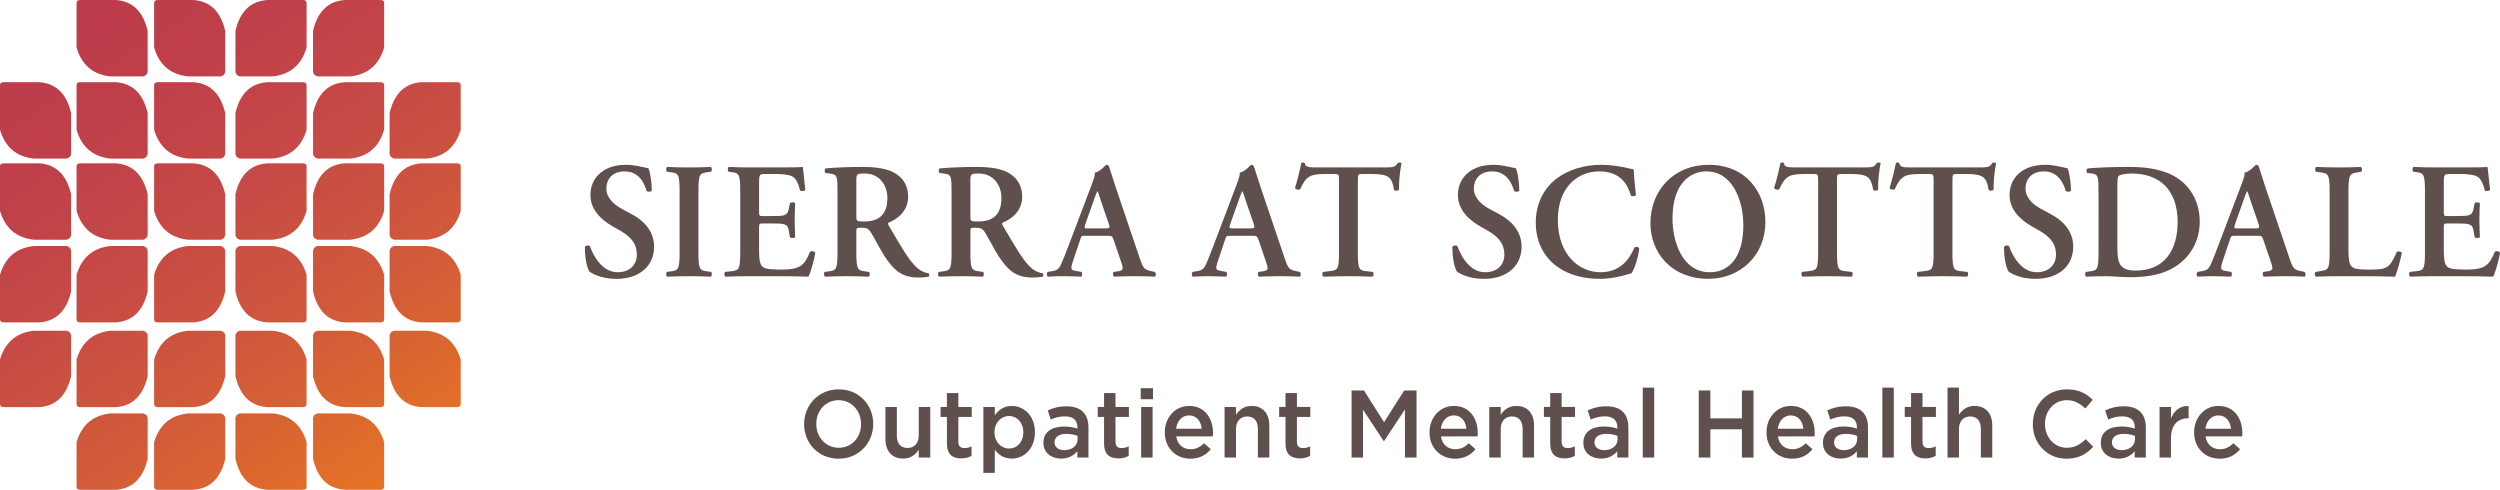 <?xml version="1.0" encoding="iso-8859-1"?>
<!-- Generator: Adobe Illustrator 26.0.2, SVG Export Plug-In . SVG Version: 6.00 Build 0)  -->
<svg version="1.1" id="Layer_2" xmlns="http://www.w3.org/2000/svg" xmlns:xlink="http://www.w3.org/1999/xlink" x="0px" y="0px"
	 viewBox="0 0 306.259 60" style="enable-background:new 0 0 306.259 60;" xml:space="preserve">
<g>
	<linearGradient id="SVGID_1_" gradientUnits="userSpaceOnUse" x1="9.219" y1="0.528" x2="47.393" y2="59.685">
		<stop  offset="0" style="stop-color:#BD3B4B"/>
		<stop  offset="0.196" style="stop-color:#BF3F4A"/>
		<stop  offset="0.434" style="stop-color:#C64A45"/>
		<stop  offset="0.693" style="stop-color:#D15A3A"/>
		<stop  offset="0.967" style="stop-color:#E37127"/>
		<stop  offset="1" style="stop-color:#E67425"/>
	</linearGradient>
	<path style="fill:url(#SVGID_1_);" d="M9.877,60h4.293
		c2.189-0.145,3.392-1.54,3.919-3.789v-5.011
		c-0.051-0.288-0.233-0.476-0.549-0.56h-3.995
		c-2.155,0.229-3.544,1.408-4.167,3.536v5.444
		C9.378,59.881,9.544,60.008,9.877,60 M19.378,60h4.294
		c2.19-0.145,3.392-1.54,3.918-3.789v-5.011
		c-0.05-0.288-0.233-0.476-0.548-0.56h-3.995
		c-2.155,0.229-3.544,1.408-4.167,3.536v5.444
		C18.88,59.881,19.046,60.008,19.378,60 M37.059,60h-4.293
		c-2.194-0.145-3.399-1.54-3.925-3.789v-5.011
		c0.051-0.288,0.233-0.476,0.549-0.56h4
		c2.154,0.229,3.545,1.408,4.168,3.536v5.444
		C37.559,59.881,37.392,60.008,37.059,60 M46.562,60h-4.293
		c-2.19-0.145-3.394-1.54-3.919-3.789v-5.011
		c0.049-0.288,0.232-0.476,0.55-0.56h3.994
		c2.155,0.229,3.543,1.408,4.166,3.536v5.444
		C47.06,59.881,46.895,60.008,46.562,60 M55.939,49.876h-4.293
		c-2.19-0.145-3.392-1.542-3.919-3.791v-5.011
		c0.05-0.288,0.234-0.474,0.549-0.56h3.995
		c2.154,0.229,3.543,1.408,4.169,3.536v5.446
		C56.438,49.757,56.272,49.885,55.939,49.876 M46.562,49.876h-4.293
		c-2.19-0.145-3.394-1.542-3.919-3.791v-5.011
		c0.049-0.288,0.232-0.474,0.55-0.56h3.994
		c2.155,0.229,3.543,1.408,4.166,3.536v5.446
		C47.06,49.757,46.895,49.885,46.562,49.876 M37.059,49.876h-4.293
		c-2.194-0.145-3.399-1.542-3.925-3.791v-5.011
		c0.051-0.288,0.233-0.474,0.549-0.56h4
		c2.154,0.229,3.545,1.408,4.168,3.536v5.446
		C37.559,49.757,37.392,49.885,37.059,49.876 M19.378,49.876h4.294
		c2.19-0.145,3.392-1.542,3.918-3.791v-5.011
		c-0.05-0.288-0.233-0.474-0.548-0.56h-3.995
		c-2.155,0.229-3.544,1.408-4.167,3.536v5.446
		C18.88,49.757,19.046,49.885,19.378,49.876 M9.877,49.876h4.293
		c2.189-0.145,3.392-1.542,3.919-3.791v-5.011
		c-0.051-0.288-0.233-0.474-0.549-0.56h-3.995
		c-2.155,0.229-3.544,1.408-4.167,3.536v5.446
		C9.378,49.757,9.544,49.885,9.877,49.876 M0.498,49.876h4.294
		c2.19-0.145,3.392-1.542,3.919-3.791v-5.011
		c-0.05-0.288-0.233-0.474-0.549-0.56H4.167C2.012,40.743,0.624,41.922,0,44.05
		v5.446C0,49.757,0.166,49.885,0.498,49.876 M0.498,39.497h4.294
		c2.19-0.146,3.392-1.541,3.919-3.791v-5.011
		c-0.05-0.288-0.233-0.474-0.549-0.559H4.167C2.012,30.363,0.624,31.542,0,33.671
		v5.445C0,39.378,0.166,39.505,0.498,39.497 M9.877,39.497h4.293
		c2.189-0.146,3.392-1.541,3.919-3.791v-5.011
		c-0.051-0.288-0.233-0.474-0.549-0.559h-3.995
		c-2.155,0.228-3.544,1.408-4.167,3.536v5.445
		C9.378,39.378,9.544,39.505,9.877,39.497 M19.378,39.497h4.294
		c2.19-0.146,3.392-1.541,3.918-3.791v-5.011
		c-0.05-0.288-0.233-0.474-0.548-0.559h-3.995
		c-2.155,0.228-3.544,1.408-4.167,3.536v5.445
		C18.88,39.378,19.046,39.505,19.378,39.497 M37.059,39.497h-4.293
		c-2.194-0.146-3.399-1.541-3.925-3.791v-5.011
		c0.051-0.288,0.233-0.474,0.549-0.559h4
		c2.154,0.228,3.545,1.408,4.168,3.536v5.445
		C37.559,39.378,37.392,39.505,37.059,39.497 M46.562,39.497h-4.293
		c-2.19-0.146-3.394-1.541-3.919-3.791v-5.011
		c0.049-0.288,0.232-0.474,0.55-0.559h3.994
		c2.155,0.228,3.543,1.408,4.166,3.536v5.445
		C47.06,39.378,46.895,39.505,46.562,39.497 M55.939,39.497h-4.293
		c-2.19-0.146-3.392-1.541-3.919-3.791v-5.011
		c0.05-0.288,0.234-0.474,0.549-0.559h3.995
		c2.154,0.228,3.543,1.408,4.169,3.536v5.445
		C56.438,39.378,56.272,39.505,55.939,39.497 M55.939,20.008h-4.293
		c-2.19,0.145-3.392,1.541-3.919,3.79v5.012
		c0.05,0.287,0.234,0.475,0.549,0.559h3.995
		c2.154-0.229,3.543-1.408,4.169-3.537v-5.443
		C56.438,20.127,56.272,19.999,55.939,20.008 M46.562,20.008h-4.293
		c-2.19,0.145-3.394,1.541-3.919,3.79v5.012
		c0.049,0.287,0.232,0.475,0.55,0.559h3.994
		c2.155-0.229,3.543-1.408,4.166-3.537v-5.443
		C47.06,20.127,46.895,19.999,46.562,20.008 M37.059,20.008h-4.293
		c-2.194,0.145-3.399,1.541-3.925,3.79v5.012
		c0.051,0.287,0.233,0.475,0.549,0.559h4
		c2.154-0.229,3.545-1.408,4.168-3.537v-5.443
		C37.559,20.127,37.392,19.999,37.059,20.008 M19.378,20.008h4.294
		c2.19,0.145,3.392,1.541,3.918,3.79v5.012
		c-0.05,0.287-0.233,0.475-0.548,0.559h-3.995
		c-2.155-0.229-3.544-1.408-4.167-3.537v-5.443
		C18.88,20.127,19.046,19.999,19.378,20.008 M9.877,20.008h4.293
		c2.189,0.145,3.392,1.541,3.919,3.79v5.012
		c-0.051,0.287-0.233,0.475-0.549,0.559h-3.995
		c-2.155-0.229-3.544-1.408-4.167-3.537v-5.443
		C9.378,20.127,9.544,19.999,9.877,20.008 M0.498,20.008h4.294
		c2.19,0.145,3.392,1.541,3.919,3.79v5.012
		c-0.05,0.287-0.233,0.475-0.549,0.559H4.167C2.012,29.141,0.624,27.963,0,25.833
		v-5.443C0,20.127,0.166,19.999,0.498,20.008 M0.498,10.068h4.294
		c2.19,0.146,3.393,1.542,3.919,3.791v5.011
		c-0.05,0.288-0.232,0.475-0.549,0.56H4.167C2.012,19.201,0.624,18.023,0,15.894
		v-5.444C0,10.187,0.166,10.059,0.498,10.068 M9.877,10.068h4.293
		c2.189,0.146,3.392,1.541,3.919,3.791v5.011
		c-0.051,0.288-0.233,0.475-0.549,0.56h-3.995
		c-2.155-0.229-3.544-1.408-4.167-3.537v-5.444
		C9.378,10.187,9.544,10.059,9.877,10.068 M19.378,10.068h4.294
		c2.19,0.146,3.392,1.541,3.918,3.791v5.011
		c-0.05,0.288-0.233,0.475-0.548,0.56h-3.995
		c-2.155-0.229-3.544-1.408-4.167-3.537v-5.444
		C18.88,10.187,19.046,10.059,19.378,10.068 M37.059,10.068h-4.293
		c-2.194,0.146-3.399,1.541-3.925,3.791v5.011
		c0.051,0.288,0.233,0.475,0.549,0.56h4
		c2.154-0.229,3.545-1.408,4.168-3.537v-5.444
		C37.559,10.187,37.392,10.059,37.059,10.068 M46.562,10.068h-4.293
		c-2.19,0.146-3.394,1.541-3.919,3.791v5.011
		c0.049,0.288,0.232,0.475,0.55,0.56h3.994
		c2.155-0.229,3.543-1.408,4.166-3.537v-5.444
		C47.06,10.187,46.895,10.059,46.562,10.068 M55.939,10.068h-4.293
		c-2.19,0.146-3.392,1.541-3.919,3.791v5.011
		c0.05,0.288,0.234,0.475,0.549,0.56h3.995
		c2.154-0.229,3.543-1.408,4.169-3.537v-5.444
		C56.438,10.187,56.272,10.059,55.939,10.068 M46.562,0h-4.293
		c-2.19,0.146-3.394,1.54-3.919,3.791v5.011
		c0.049,0.288,0.232,0.474,0.55,0.56h3.994
		c2.155-0.229,3.543-1.408,4.166-3.537V0.382
		C47.06,0.119,46.895-0.008,46.562,0 M37.059,0h-4.293
		c-2.194,0.146-3.399,1.54-3.925,3.791v5.011
		c0.051,0.288,0.233,0.474,0.549,0.56h4
		c2.154-0.229,3.545-1.408,4.168-3.537V0.382
		C37.559,0.119,37.392-0.008,37.059,0 M19.378,0h4.294
		c2.19,0.146,3.392,1.54,3.918,3.791v5.011
		c-0.05,0.288-0.233,0.474-0.548,0.56h-3.995
		c-2.155-0.229-3.544-1.408-4.167-3.537V0.382
		C18.88,0.119,19.046-0.008,19.378,0 M9.877,0h4.293
		C16.359,0.147,17.562,1.541,18.089,3.791v5.011
		C18.038,9.091,17.856,9.277,17.54,9.363h-3.995
		c-2.155-0.229-3.544-1.408-4.167-3.537V0.382
		C9.378,0.119,9.544-0.008,9.877,0"/>
	<g>
		<path style="fill:#5F504D;" d="M72.249,33.309c-0.358-0.424-0.617-1.817-0.597-3.068
			c0.119-0.202,0.458-0.222,0.617-0.081c0.358,1.03,1.433,3.19,3.383,3.19
			c1.512,0,2.368-0.929,2.368-2.16c0-1.151-0.538-2.079-2.03-2.927l-0.855-0.484
			c-1.492-0.848-2.806-2.08-2.806-3.896c0-1.999,1.473-3.694,4.377-3.694
			c1.035,0,1.791,0.242,2.726,0.424c0.219,0.444,0.418,1.776,0.418,2.725
			c-0.1,0.182-0.458,0.202-0.637,0.061c-0.299-1.05-0.995-2.402-2.687-2.402
			c-1.592,0-2.248,1.05-2.248,2.12c0,0.848,0.577,1.756,1.89,2.463l1.234,0.667
			c1.293,0.686,2.726,1.938,2.726,3.977c0,2.302-1.731,3.937-4.616,3.937
			C73.681,34.157,72.646,33.551,72.249,33.309z"/>
		<path style="fill:#5F504D;" d="M85.561,30.927c0,2.14,0.179,2.201,1.114,2.322l0.438,0.061
			c0.139,0.141,0.119,0.505-0.04,0.585c-0.875-0.041-1.771-0.061-2.646-0.061
			c-0.875,0-1.811,0.02-2.686,0.061c-0.159-0.081-0.179-0.444-0.04-0.585
			l0.438-0.061c0.936-0.121,1.114-0.182,1.114-2.322v-7.509
			c0-2.14-0.179-2.201-1.114-2.322l-0.438-0.061
			c-0.14-0.141-0.12-0.505,0.04-0.585c0.875,0.041,1.771,0.061,2.686,0.061
			c0.876,0,1.771-0.02,2.646-0.061c0.159,0.081,0.179,0.444,0.04,0.585
			l-0.438,0.061c-0.935,0.121-1.114,0.182-1.114,2.322V30.927z"/>
		<path style="fill:#5F504D;" d="M90.681,23.417c0-2.14-0.179-2.221-1.114-2.342l-0.318-0.041
			c-0.139-0.141-0.119-0.505,0.04-0.585c0.756,0.041,1.691,0.061,2.567,0.061
			h3.8c1.273,0,2.427-0.02,2.686-0.061c0.08,0.343,0.199,1.938,0.318,2.806
			c-0.08,0.162-0.478,0.202-0.637,0.081c-0.318-1.171-0.617-1.655-1.253-1.837
			c-0.458-0.121-1.055-0.182-1.592-0.182h-1.333c-0.855,0-0.855,0.041-0.855,1.191
			v3.412c0,0.525,0.02,0.545,0.478,0.545h0.955c1.731,0,2.03-0.021,2.209-0.889
			l0.139-0.686c0.159-0.142,0.537-0.142,0.637,0.02
			c-0.02,0.545-0.06,1.272-0.06,2.019c0,0.768,0.04,1.474,0.06,2.12
			c-0.1,0.141-0.478,0.141-0.637,0.02l-0.139-0.808
			c-0.14-0.848-0.478-0.888-2.209-0.888h-0.955c-0.458,0-0.478,0.041-0.478,0.545
			v2.564c0,1.029,0.04,1.756,0.338,2.1c0.239,0.283,0.577,0.424,2.249,0.444
			c2.527,0.021,2.965-0.545,3.661-2.18c0.179-0.141,0.517-0.081,0.637,0.121
			c-0.12,0.848-0.557,2.382-0.836,2.927c-0.875-0.041-2.586-0.061-4.915-0.061
			h-2.268c-0.876,0-2.089,0.02-2.985,0.061c-0.159-0.081-0.179-0.444-0.04-0.585
			l0.736-0.081c0.935-0.101,1.114-0.162,1.114-2.302V23.417z"/>
		<path style="fill:#5F504D;" d="M102.597,23.539c0-1.938-0.02-2.18-0.955-2.281l-0.517-0.061
			c-0.139-0.142-0.139-0.464,0.02-0.565c1.253-0.121,2.944-0.182,4.576-0.182
			c1.552,0,2.905,0.202,3.78,0.687c1.015,0.545,1.751,1.494,1.751,2.947
			c0,1.857-1.413,2.786-2.388,3.189c-0.119,0.061-0.079,0.222,0,0.343
			c1.592,2.726,2.587,4.441,3.522,5.229c0.557,0.484,1.134,0.605,1.373,0.626
			c0.1,0.081,0.1,0.303,0.04,0.404c-0.238,0.061-0.617,0.121-1.313,0.121
			c-1.91,0-2.945-0.788-4.159-2.665c-0.537-0.848-1.094-1.958-1.572-2.745
			c-0.358-0.606-0.577-0.687-1.234-0.687c-0.597,0-0.617,0.02-0.617,0.444v2.584
			c0,2.14,0.179,2.201,1.114,2.322l0.438,0.061
			c0.139,0.141,0.119,0.505-0.04,0.585c-0.875-0.041-1.771-0.061-2.646-0.061
			c-0.875,0-1.771,0.02-2.686,0.061c-0.159-0.081-0.219-0.444-0.04-0.585l0.438-0.061
			c0.936-0.121,1.114-0.182,1.114-2.322V23.539z M104.905,26.445
			c0,0.646,0,0.687,0.955,0.687c1.95,0,2.845-0.969,2.845-2.887
			c0-1.595-1.015-2.988-2.746-2.988c-1.035,0-1.055,0.061-1.055,0.989V26.445z"/>
		<path style="fill:#5F504D;" d="M116.57,23.539c0-1.938-0.02-2.18-0.955-2.281l-0.517-0.061
			c-0.139-0.142-0.139-0.464,0.02-0.565c1.253-0.121,2.944-0.182,4.576-0.182
			c1.552,0,2.905,0.202,3.78,0.687c1.015,0.545,1.751,1.494,1.751,2.947
			c0,1.857-1.413,2.786-2.388,3.189c-0.119,0.061-0.079,0.222,0,0.343
			c1.592,2.726,2.587,4.441,3.522,5.229c0.557,0.484,1.134,0.605,1.373,0.626
			c0.1,0.081,0.1,0.303,0.04,0.404c-0.238,0.061-0.617,0.121-1.313,0.121
			c-1.91,0-2.945-0.788-4.159-2.665c-0.537-0.848-1.094-1.958-1.572-2.745
			c-0.358-0.606-0.577-0.687-1.234-0.687c-0.597,0-0.617,0.02-0.617,0.444v2.584
			c0,2.14,0.179,2.201,1.114,2.322l0.438,0.061
			c0.139,0.141,0.119,0.505-0.04,0.585c-0.875-0.041-1.771-0.061-2.646-0.061
			c-0.875,0-1.771,0.02-2.686,0.061c-0.159-0.081-0.219-0.444-0.04-0.585l0.438-0.061
			c0.936-0.121,1.114-0.182,1.114-2.322V23.539z M118.878,26.445
			c0,0.646,0,0.687,0.955,0.687c1.95,0,2.845-0.969,2.845-2.887
			c0-1.595-1.015-2.988-2.746-2.988c-1.035,0-1.055,0.061-1.055,0.989V26.445z"/>
		<path style="fill:#5F504D;" d="M132.979,28.888c-0.517,0-0.498,0-0.676,0.545l-0.816,2.422
			c-0.398,1.191-0.318,1.231,0.417,1.353l0.577,0.101
			c0.14,0.141,0.12,0.505-0.04,0.585c-0.637-0.041-1.293-0.041-2.109-0.061
			c-0.657,0-1.273,0.02-1.97,0.061c-0.139-0.101-0.159-0.404-0.02-0.585
			l0.597-0.101c0.577-0.101,0.796-0.262,1.094-0.928
			c0.239-0.525,0.557-1.373,0.975-2.463l2.726-7.187
			c0.238-0.646,0.438-1.13,0.378-1.474c0.696-0.141,1.353-0.969,1.393-0.969
			c0.159,0,0.259,0.061,0.338,0.161c0.318,0.909,0.577,1.857,0.896,2.766
			l2.865,8.459c0.458,1.353,0.557,1.474,1.572,1.675l0.298,0.061
			c0.159,0.141,0.159,0.484,0.02,0.585c-0.816-0.041-1.552-0.061-2.587-0.061
			c-0.855,0-1.731,0.041-2.427,0.061c-0.159-0.101-0.179-0.464-0.06-0.585
			l0.438-0.061c0.716-0.101,0.816-0.222,0.518-1.07l-0.935-2.746
			c-0.179-0.545-0.259-0.545-0.816-0.545H132.979z M135.367,27.979
			c0.557,0,0.637-0.04,0.478-0.525l-0.835-2.422
			c-0.358-1.07-0.458-1.454-0.558-1.595h-0.04
			c-0.08,0.141-0.259,0.646-0.597,1.595l-0.835,2.362
			c-0.199,0.585-0.159,0.585,0.318,0.585H135.367z"/>
		<path style="fill:#5F504D;" d="M150.729,28.888c-0.518,0-0.498,0-0.677,0.545l-0.815,2.422
			c-0.398,1.191-0.318,1.231,0.418,1.353l0.577,0.101
			c0.139,0.141,0.12,0.505-0.04,0.585c-0.637-0.041-1.293-0.041-2.109-0.061
			c-0.656,0-1.273,0.02-1.97,0.061c-0.139-0.101-0.159-0.404-0.02-0.585
			l0.597-0.101c0.577-0.101,0.796-0.262,1.094-0.928
			c0.239-0.525,0.557-1.373,0.975-2.463l2.726-7.187
			c0.239-0.646,0.438-1.13,0.378-1.474c0.696-0.141,1.353-0.969,1.393-0.969
			c0.159,0,0.259,0.061,0.338,0.161c0.318,0.909,0.577,1.857,0.896,2.766
			l2.865,8.459c0.458,1.353,0.557,1.474,1.572,1.675l0.298,0.061
			c0.159,0.141,0.159,0.484,0.02,0.585c-0.816-0.041-1.552-0.061-2.586-0.061
			c-0.856,0-1.731,0.041-2.428,0.061c-0.159-0.101-0.179-0.464-0.06-0.585
			l0.438-0.061c0.716-0.101,0.816-0.222,0.518-1.07l-0.936-2.746
			c-0.179-0.545-0.258-0.545-0.815-0.545H150.729z M153.117,27.979
			c0.557,0,0.637-0.04,0.478-0.525l-0.836-2.422
			c-0.358-1.07-0.458-1.454-0.557-1.595h-0.04
			c-0.08,0.141-0.259,0.646-0.597,1.595l-0.836,2.362
			c-0.199,0.585-0.159,0.585,0.318,0.585H153.117z"/>
		<path style="fill:#5F504D;" d="M164.034,22.206c0-0.848-0.02-0.888-0.538-0.888h-1.114
			c-1.831,0-2.368,0.222-3.104,1.857c-0.139,0.122-0.557,0.061-0.637-0.141
			c0.338-1.09,0.637-2.342,0.776-3.048c0.04-0.061,0.119-0.081,0.219-0.081
			c0.08,0,0.159,0.02,0.199,0.081c0.1,0.505,0.378,0.525,1.731,0.525h8.118
			c0.975,0,1.273-0.061,1.513-0.525c0.079-0.04,0.159-0.081,0.238-0.081
			c0.12,0,0.219,0.041,0.259,0.101c-0.199,0.828-0.358,2.563-0.298,3.209
			c-0.1,0.162-0.438,0.202-0.617,0.061c-0.259-1.575-0.637-1.958-2.766-1.958
			h-1.134c-0.518,0-0.538,0.041-0.538,0.888v8.721
			c0,2.14,0.179,2.201,1.114,2.302l0.717,0.081
			c0.139,0.141,0.119,0.505-0.04,0.585c-1.154-0.041-2.049-0.061-2.925-0.061
			s-1.811,0.02-3.084,0.061c-0.159-0.081-0.179-0.484-0.04-0.585l0.836-0.101
			c0.935-0.121,1.114-0.141,1.114-2.281V22.206z"/>
		<path style="fill:#5F504D;" d="M178.521,33.309c-0.358-0.424-0.617-1.817-0.597-3.068
			c0.119-0.202,0.458-0.222,0.617-0.081c0.358,1.03,1.433,3.19,3.383,3.19
			c1.512,0,2.368-0.929,2.368-2.16c0-1.151-0.538-2.079-2.03-2.927l-0.855-0.484
			c-1.492-0.848-2.806-2.08-2.806-3.896c0-1.999,1.473-3.694,4.377-3.694
			c1.035,0,1.791,0.242,2.726,0.424c0.219,0.444,0.418,1.776,0.418,2.725
			c-0.1,0.182-0.458,0.202-0.637,0.061c-0.299-1.05-0.995-2.402-2.687-2.402
			c-1.592,0-2.248,1.05-2.248,2.12c0,0.848,0.577,1.756,1.89,2.463l1.234,0.667
			c1.293,0.686,2.726,1.938,2.726,3.977c0,2.302-1.731,3.937-4.616,3.937
			C179.954,34.157,178.919,33.551,178.521,33.309z"/>
		<path style="fill:#5F504D;" d="M200.413,23.902c-0.139,0.162-0.497,0.182-0.637,0.041
			c-0.338-1.272-1.233-2.948-3.86-2.948c-2.527,0-5.074,1.817-5.074,5.956
			c0,4.3,2.646,6.399,5.213,6.399c2.507,0,3.602-1.696,4.159-3.008
			c0.179-0.182,0.498-0.101,0.597,0.081c-0.139,1.353-0.676,2.685-0.955,3.068
			c-0.239,0.041-0.478,0.121-0.696,0.182c-0.438,0.142-1.811,0.485-3.104,0.485
			c-1.97,0-3.661-0.404-5.094-1.353c-1.612-1.07-2.825-2.907-2.825-5.551
			c0-2.362,1.034-4.199,2.507-5.35c1.473-1.13,3.482-1.716,5.492-1.716
			c1.134,0,2.507,0.202,3.442,0.444c0.239,0.061,0.378,0.081,0.557,0.121
			C200.174,21.217,200.214,22.408,200.413,23.902z"/>
		<path style="fill:#5F504D;" d="M216.269,27.212c0,3.977-2.984,6.945-7.004,6.945
			c-4.497,0-7.083-3.21-7.083-6.803c0-4.118,2.944-7.167,7.123-7.167
			C213.901,20.188,216.269,23.539,216.269,27.212z M204.888,26.769
			c0,2.786,1.174,6.581,4.576,6.581c2.269,0,4.099-1.716,4.099-5.774
			c0-3.048-1.353-6.581-4.517-6.581C207.056,20.995,204.888,22.468,204.888,26.769z"/>
		<path style="fill:#5F504D;" d="M222.728,22.206c0-0.848-0.02-0.888-0.538-0.888h-1.114
			c-1.831,0-2.368,0.222-3.104,1.857c-0.139,0.122-0.557,0.061-0.637-0.141
			c0.338-1.09,0.637-2.342,0.776-3.048c0.04-0.061,0.119-0.081,0.219-0.081
			c0.08,0,0.159,0.02,0.199,0.081c0.1,0.505,0.378,0.525,1.731,0.525h8.118
			c0.975,0,1.273-0.061,1.513-0.525c0.079-0.04,0.159-0.081,0.238-0.081
			c0.12,0,0.219,0.041,0.259,0.101c-0.199,0.828-0.358,2.563-0.298,3.209
			c-0.1,0.162-0.438,0.202-0.617,0.061c-0.259-1.575-0.637-1.958-2.766-1.958
			h-1.134c-0.518,0-0.538,0.041-0.538,0.888v8.721
			c0,2.14,0.179,2.201,1.114,2.302l0.717,0.081
			c0.139,0.141,0.119,0.505-0.04,0.585c-1.154-0.041-2.049-0.061-2.925-0.061
			s-1.811,0.02-3.084,0.061c-0.159-0.081-0.179-0.484-0.04-0.585l0.836-0.101
			c0.935-0.121,1.114-0.141,1.114-2.281V22.206z"/>
		<path style="fill:#5F504D;" d="M236.874,22.206c0-0.848-0.02-0.888-0.538-0.888h-1.114
			c-1.831,0-2.368,0.222-3.104,1.857c-0.139,0.122-0.557,0.061-0.637-0.141
			c0.338-1.09,0.637-2.342,0.776-3.048c0.04-0.061,0.119-0.081,0.219-0.081
			c0.08,0,0.159,0.02,0.199,0.081c0.1,0.505,0.378,0.525,1.731,0.525h8.118
			c0.975,0,1.273-0.061,1.513-0.525c0.079-0.04,0.159-0.081,0.238-0.081
			c0.12,0,0.219,0.041,0.259,0.101c-0.199,0.828-0.358,2.563-0.298,3.209
			c-0.1,0.162-0.438,0.202-0.617,0.061c-0.259-1.575-0.637-1.958-2.766-1.958
			h-1.134c-0.518,0-0.538,0.041-0.538,0.888v8.721
			c0,2.14,0.179,2.201,1.114,2.302l0.717,0.081
			c0.139,0.141,0.119,0.505-0.04,0.585c-1.154-0.041-2.049-0.061-2.925-0.061
			s-1.811,0.02-3.084,0.061c-0.159-0.081-0.179-0.484-0.04-0.585l0.836-0.101
			c0.935-0.121,1.114-0.141,1.114-2.281V22.206z"/>
		<path style="fill:#5F504D;" d="M246.099,33.309c-0.358-0.424-0.617-1.817-0.597-3.068
			c0.119-0.202,0.458-0.222,0.617-0.081c0.358,1.03,1.433,3.19,3.383,3.19
			c1.512,0,2.368-0.929,2.368-2.16c0-1.151-0.538-2.079-2.03-2.927l-0.855-0.484
			c-1.492-0.848-2.806-2.08-2.806-3.896c0-1.999,1.473-3.694,4.377-3.694
			c1.035,0,1.791,0.242,2.726,0.424c0.219,0.444,0.418,1.776,0.418,2.725
			c-0.1,0.182-0.458,0.202-0.637,0.061c-0.299-1.05-0.995-2.402-2.687-2.402
			c-1.592,0-2.248,1.05-2.248,2.12c0,0.848,0.577,1.756,1.89,2.463l1.234,0.667
			c1.293,0.686,2.726,1.938,2.726,3.977c0,2.302-1.731,3.937-4.616,3.937
			C247.532,34.157,246.497,33.551,246.099,33.309z"/>
		<path style="fill:#5F504D;" d="M257.078,23.539c0-1.938-0.02-2.221-0.955-2.301
			l-0.417-0.041c-0.14-0.101-0.14-0.464,0.02-0.565
			c1.433-0.121,3.024-0.182,4.975-0.182c1.89,0,3.243,0.162,4.696,0.687
			c2.388,0.888,4.079,3.028,4.079,6.036c0,2.241-1.094,4.542-3.562,5.814
			c-1.413,0.727-3.124,0.969-4.935,0.969c-1.214,0-2.149-0.121-2.885-0.121
			c-0.756,0-1.652,0.02-2.527,0.061c-0.159-0.081-0.179-0.444-0.04-0.585
			l0.438-0.061c0.935-0.121,1.114-0.182,1.114-2.322V23.539z M259.386,30.14
			c0,1.958,0.14,3.008,2.249,3.008c3.542,0,5.133-2.543,5.133-5.955
			c0-3.997-2.288-5.935-5.611-5.935c-0.835,0-1.472,0.162-1.612,0.283
			c-0.139,0.121-0.159,0.545-0.159,1.494V30.14z"/>
		<path style="fill:#5F504D;" d="M273.823,28.888c-0.518,0-0.498,0-0.677,0.545l-0.815,2.422
			c-0.398,1.191-0.318,1.231,0.418,1.353l0.577,0.101
			c0.139,0.141,0.12,0.505-0.04,0.585c-0.637-0.041-1.293-0.041-2.109-0.061
			c-0.656,0-1.273,0.02-1.97,0.061c-0.139-0.101-0.159-0.404-0.02-0.585
			l0.597-0.101c0.577-0.101,0.796-0.262,1.094-0.928
			c0.239-0.525,0.557-1.373,0.975-2.463l2.726-7.187
			c0.239-0.646,0.438-1.13,0.378-1.474c0.696-0.141,1.353-0.969,1.393-0.969
			c0.159,0,0.259,0.061,0.338,0.161c0.318,0.909,0.577,1.857,0.896,2.766
			l2.865,8.459c0.458,1.353,0.557,1.474,1.572,1.675l0.298,0.061
			c0.159,0.141,0.159,0.484,0.02,0.585c-0.816-0.041-1.552-0.061-2.586-0.061
			c-0.856,0-1.731,0.041-2.428,0.061c-0.159-0.101-0.179-0.464-0.06-0.585
			l0.438-0.061c0.716-0.101,0.816-0.222,0.518-1.07l-0.936-2.746
			c-0.179-0.545-0.258-0.545-0.815-0.545H273.823z M276.211,27.979
			c0.557,0,0.637-0.04,0.478-0.525l-0.836-2.422
			c-0.358-1.07-0.458-1.454-0.557-1.595h-0.04
			c-0.08,0.141-0.259,0.646-0.597,1.595l-0.836,2.362
			c-0.199,0.585-0.159,0.585,0.318,0.585H276.211z"/>
		<path style="fill:#5F504D;" d="M287.695,30.503c0,1.009,0.04,1.736,0.338,2.08
			c0.239,0.283,0.557,0.444,2.149,0.444c2.208,0,2.527-0.101,3.442-2.18
			c0.199-0.101,0.517-0.041,0.617,0.121c-0.159,0.848-0.597,2.382-0.836,2.927
			c-0.835-0.041-2.547-0.061-4.775-0.061h-2.069c-1.015,0-2.009,0.02-2.845,0.061
			c-0.159-0.081-0.219-0.484-0.04-0.585l0.597-0.101
			c0.936-0.161,1.114-0.182,1.114-2.281v-7.509c0-2.1-0.179-2.16-1.114-2.302
			l-0.557-0.081c-0.139-0.101-0.139-0.505,0.04-0.585
			c0.995,0.041,1.89,0.061,2.805,0.061c0.876,0,1.771-0.02,2.646-0.061
			c0.179,0.081,0.199,0.484,0.04,0.585l-0.438,0.081
			c-0.935,0.162-1.114,0.202-1.114,2.302V30.503z"/>
		<path style="fill:#5F504D;" d="M297.066,23.417c0-2.14-0.179-2.221-1.114-2.342l-0.318-0.041
			c-0.139-0.141-0.119-0.505,0.04-0.585c0.756,0.041,1.691,0.061,2.567,0.061
			h3.8c1.273,0,2.427-0.02,2.686-0.061c0.08,0.343,0.199,1.938,0.318,2.806
			c-0.08,0.162-0.478,0.202-0.637,0.081c-0.318-1.171-0.617-1.655-1.253-1.837
			c-0.458-0.121-1.055-0.182-1.592-0.182h-1.333c-0.855,0-0.855,0.041-0.855,1.191
			v3.412c0,0.525,0.02,0.545,0.478,0.545h0.955c1.731,0,2.03-0.021,2.209-0.889
			l0.139-0.686c0.159-0.142,0.537-0.142,0.637,0.02
			c-0.02,0.545-0.06,1.272-0.06,2.019c0,0.768,0.04,1.474,0.06,2.12
			c-0.1,0.141-0.478,0.141-0.637,0.02l-0.139-0.808
			c-0.14-0.848-0.478-0.888-2.209-0.888h-0.955c-0.458,0-0.478,0.041-0.478,0.545
			v2.564c0,1.029,0.04,1.756,0.338,2.1c0.239,0.283,0.577,0.424,2.249,0.444
			c2.527,0.021,2.965-0.545,3.661-2.18c0.179-0.141,0.517-0.081,0.637,0.121
			c-0.12,0.848-0.557,2.382-0.836,2.927c-0.875-0.041-2.586-0.061-4.915-0.061
			h-2.268c-0.876,0-2.089,0.02-2.985,0.061c-0.159-0.081-0.179-0.444-0.04-0.585
			l0.736-0.081c0.935-0.101,1.114-0.162,1.114-2.302V23.417z"/>
	</g>
	<g>
		<path style="fill:#5F504D;" d="M98.507,51.968v-0.023c0-2.312,1.758-4.248,4.245-4.248
			s4.222,1.913,4.222,4.224v0.023c0,2.312-1.758,4.248-4.245,4.248
			C100.242,56.192,98.507,54.279,98.507,51.968z M105.481,51.968v-0.023
			c0-1.596-1.145-2.922-2.753-2.922c-1.607,0-2.729,1.303-2.729,2.898v0.023
			c0,1.596,1.145,2.91,2.753,2.91C104.359,54.854,105.481,53.563,105.481,51.968z"/>
		<path style="fill:#5F504D;" d="M108.468,53.798v-3.943h1.399v3.521
			c0,0.962,0.474,1.502,1.307,1.502c0.81,0,1.376-0.563,1.376-1.525v-3.497h1.411
			v6.196h-1.411v-0.962c-0.394,0.587-0.96,1.091-1.909,1.091
			C109.267,56.18,108.468,55.242,108.468,53.798z"/>
		<path style="fill:#5F504D;" d="M116,54.338v-3.262h-0.775v-1.221H116v-1.701h1.4v1.701h1.642
			v1.221h-1.642v3.039c0,0.551,0.277,0.774,0.751,0.774
			c0.312,0,0.59-0.07,0.868-0.211v1.162c-0.347,0.2-0.729,0.317-1.261,0.317
			C116.729,56.157,116,55.699,116,54.338z"/>
		<path style="fill:#5F504D;" d="M120.466,49.855h1.399v1.033
			c0.451-0.645,1.087-1.162,2.082-1.162c1.434,0,2.834,1.15,2.834,3.215v0.023
			c0,2.053-1.388,3.215-2.834,3.215c-1.018,0-1.654-0.516-2.082-1.091v2.84
			h-1.399V49.855z M125.358,52.965v-0.023c0-1.197-0.798-1.983-1.747-1.983
			c-0.948,0-1.781,0.798-1.781,1.983v0.023c0,1.185,0.833,1.983,1.781,1.983
			C124.572,54.948,125.358,54.186,125.358,52.965z"/>
		<path style="fill:#5F504D;" d="M127.824,54.268v-0.023c0-1.337,1.029-1.995,2.521-1.995
			c0.683,0,1.168,0.105,1.643,0.258v-0.153c0-0.88-0.532-1.349-1.515-1.349
			c-0.683,0-1.191,0.152-1.747,0.387l-0.37-1.115
			c0.671-0.305,1.33-0.505,2.302-0.505c0.914,0,1.596,0.247,2.024,0.692
			c0.451,0.446,0.659,1.103,0.659,1.913v3.673h-1.365v-0.774
			c-0.417,0.504-1.053,0.903-1.989,0.903
			C128.842,56.18,127.824,55.512,127.824,54.268z M132.011,53.822v-0.422
			c-0.358-0.141-0.833-0.247-1.388-0.247c-0.902,0-1.435,0.387-1.435,1.033v0.023
			c0,0.599,0.521,0.939,1.191,0.939C131.306,55.148,132.011,54.608,132.011,53.822z"/>
		<path style="fill:#5F504D;" d="M135.251,54.338v-3.262h-0.775v-1.221h0.775v-1.701h1.4
			v1.701h1.642v1.221h-1.642v3.039c0,0.551,0.277,0.774,0.751,0.774
			c0.312,0,0.59-0.07,0.868-0.211v1.162c-0.347,0.2-0.729,0.317-1.261,0.317
			C135.98,56.157,135.251,55.699,135.251,54.338z"/>
		<path style="fill:#5F504D;" d="M139.741,47.556h1.503v1.35h-1.503V47.556z M139.798,49.855
			h1.399v6.196h-1.399V49.855z"/>
		<path style="fill:#5F504D;" d="M142.691,52.977v-0.023c0-1.772,1.238-3.227,2.984-3.227
			c1.943,0,2.926,1.549,2.926,3.333c0,0.129-0.012,0.258-0.023,0.399h-4.487
			c0.15,1.009,0.855,1.572,1.758,1.572c0.683,0,1.168-0.258,1.654-0.739
			l0.821,0.739c-0.578,0.704-1.376,1.162-2.498,1.162
			C144.056,56.192,142.691,54.89,142.691,52.977z M147.213,52.52
			c-0.092-0.916-0.625-1.631-1.55-1.631c-0.856,0-1.458,0.669-1.584,1.631H147.213
			z"/>
		<path style="fill:#5F504D;" d="M150.014,49.855h1.399v0.951
			c0.394-0.575,0.96-1.08,1.909-1.08c1.376,0,2.174,0.939,2.174,2.37v3.955
			h-1.399V52.531c0-0.962-0.474-1.514-1.307-1.514c-0.81,0-1.376,0.575-1.376,1.537
			v3.497h-1.399V49.855z"/>
		<path style="fill:#5F504D;" d="M157.477,54.338v-3.262h-0.775v-1.221h0.775v-1.701h1.4
			v1.701h1.642v1.221h-1.642v3.039c0,0.551,0.277,0.774,0.751,0.774
			c0.312,0,0.59-0.07,0.868-0.211v1.162c-0.347,0.2-0.729,0.317-1.261,0.317
			C158.206,56.157,157.477,55.699,157.477,54.338z"/>
		<path style="fill:#5F504D;" d="M165.575,47.837h1.515l2.463,3.884l2.464-3.884h1.515v8.214
			h-1.423v-5.891l-2.556,3.873h-0.046l-2.533-3.849v5.867h-1.399V47.837z"/>
		<path style="fill:#5F504D;" d="M175.12,52.977v-0.023c0-1.772,1.238-3.227,2.984-3.227
			c1.943,0,2.926,1.549,2.926,3.333c0,0.129-0.012,0.258-0.023,0.399h-4.488
			c0.15,1.009,0.856,1.572,1.758,1.572c0.683,0,1.168-0.258,1.654-0.739
			l0.821,0.739c-0.578,0.704-1.376,1.162-2.498,1.162
			C176.485,56.192,175.12,54.89,175.12,52.977z M179.643,52.52
			c-0.092-0.916-0.625-1.631-1.55-1.631c-0.856,0-1.458,0.669-1.584,1.631H179.643
			z"/>
		<path style="fill:#5F504D;" d="M182.443,49.855h1.399v0.951
			c0.394-0.575,0.96-1.08,1.909-1.08c1.376,0,2.174,0.939,2.174,2.37v3.955
			h-1.399V52.531c0-0.962-0.474-1.514-1.307-1.514c-0.81,0-1.376,0.575-1.376,1.537
			v3.497h-1.399V49.855z"/>
		<path style="fill:#5F504D;" d="M189.906,54.338v-3.262h-0.775v-1.221h0.775v-1.701h1.4
			v1.701h1.642v1.221h-1.642v3.039c0,0.551,0.277,0.774,0.751,0.774
			c0.312,0,0.59-0.07,0.868-0.211v1.162c-0.347,0.2-0.729,0.317-1.261,0.317
			C190.635,56.157,189.906,55.699,189.906,54.338z"/>
		<path style="fill:#5F504D;" d="M193.967,54.268v-0.023c0-1.337,1.029-1.995,2.521-1.995
			c0.683,0,1.168,0.105,1.643,0.258v-0.153c0-0.88-0.532-1.349-1.515-1.349
			c-0.683,0-1.191,0.152-1.747,0.387l-0.37-1.115
			c0.671-0.305,1.33-0.505,2.302-0.505c0.914,0,1.596,0.247,2.024,0.692
			c0.451,0.446,0.659,1.103,0.659,1.913v3.673h-1.365v-0.774
			c-0.417,0.504-1.053,0.903-1.989,0.903
			C194.985,56.18,193.967,55.512,193.967,54.268z M198.154,53.822v-0.422
			c-0.358-0.141-0.833-0.247-1.388-0.247c-0.902,0-1.435,0.387-1.435,1.033v0.023
			c0,0.599,0.521,0.939,1.191,0.939C197.448,55.148,198.154,54.608,198.154,53.822z"/>
		<path style="fill:#5F504D;" d="M201.244,47.485h1.399v8.566h-1.399V47.485z"/>
		<path style="fill:#5F504D;" d="M208.104,47.837h1.422v3.415h3.863v-3.415h1.423v8.214h-1.423
			v-3.461h-3.863v3.461h-1.422V47.837z"/>
		<path style="fill:#5F504D;" d="M216.4,52.977v-0.023c0-1.772,1.238-3.227,2.984-3.227
			c1.943,0,2.926,1.549,2.926,3.333c0,0.129-0.012,0.258-0.023,0.399h-4.487
			c0.15,1.009,0.855,1.572,1.758,1.572c0.683,0,1.168-0.258,1.654-0.739
			l0.821,0.739c-0.578,0.704-1.376,1.162-2.498,1.162
			C217.765,56.192,216.4,54.89,216.4,52.977z M220.922,52.52
			c-0.092-0.916-0.625-1.631-1.55-1.631c-0.856,0-1.458,0.669-1.584,1.631H220.922
			z"/>
		<path style="fill:#5F504D;" d="M223.318,54.268v-0.023c0-1.337,1.029-1.995,2.521-1.995
			c0.683,0,1.168,0.105,1.643,0.258v-0.153c0-0.88-0.532-1.349-1.515-1.349
			c-0.683,0-1.191,0.152-1.747,0.387l-0.37-1.115
			c0.671-0.305,1.33-0.505,2.302-0.505c0.914,0,1.596,0.247,2.024,0.692
			c0.451,0.446,0.659,1.103,0.659,1.913v3.673h-1.365v-0.774
			c-0.417,0.504-1.053,0.903-1.989,0.903
			C224.336,56.18,223.318,55.512,223.318,54.268z M227.505,53.822v-0.422
			c-0.358-0.141-0.833-0.247-1.388-0.247c-0.902,0-1.435,0.387-1.435,1.033v0.023
			c0,0.599,0.521,0.939,1.191,0.939C226.8,55.148,227.505,54.608,227.505,53.822z"/>
		<path style="fill:#5F504D;" d="M230.595,47.485h1.399v8.566h-1.399V47.485z"/>
		<path style="fill:#5F504D;" d="M234.112,54.338v-3.262h-0.775v-1.221h0.775v-1.701h1.4
			v1.701h1.642v1.221h-1.642v3.039c0,0.551,0.277,0.774,0.751,0.774
			c0.312,0,0.59-0.07,0.868-0.211v1.162c-0.347,0.2-0.729,0.317-1.261,0.317
			C234.841,56.157,234.112,55.699,234.112,54.338z"/>
		<path style="fill:#5F504D;" d="M238.578,47.485h1.399v3.321
			c0.394-0.575,0.96-1.08,1.909-1.08c1.376,0,2.174,0.939,2.174,2.37v3.955
			h-1.399V52.531c0-0.962-0.474-1.514-1.307-1.514c-0.81,0-1.376,0.575-1.376,1.537
			v3.497h-1.399V47.485z"/>
		<path style="fill:#5F504D;" d="M249.026,51.968v-0.023c0-2.335,1.723-4.248,4.175-4.248
			c1.492,0,2.394,0.528,3.169,1.279l-0.914,1.068
			c-0.648-0.61-1.342-1.021-2.267-1.021c-1.538,0-2.672,1.291-2.672,2.898v0.023
			c0,1.607,1.122,2.91,2.672,2.91c0.995,0,1.631-0.399,2.325-1.056l0.914,0.939
			c-0.845,0.892-1.77,1.455-3.285,1.455
			C250.784,56.192,249.026,54.326,249.026,51.968z"/>
		<path style="fill:#5F504D;" d="M257.355,54.268v-0.023c0-1.337,1.029-1.995,2.521-1.995
			c0.683,0,1.168,0.105,1.643,0.258v-0.153c0-0.88-0.532-1.349-1.515-1.349
			c-0.683,0-1.191,0.152-1.747,0.387l-0.37-1.115
			c0.671-0.305,1.33-0.505,2.302-0.505c0.914,0,1.596,0.247,2.024,0.692
			c0.451,0.446,0.659,1.103,0.659,1.913v3.673h-1.365v-0.774
			c-0.417,0.504-1.053,0.903-1.989,0.903
			C258.374,56.18,257.355,55.512,257.355,54.268z M261.542,53.822v-0.422
			c-0.358-0.141-0.833-0.247-1.388-0.247c-0.902,0-1.435,0.387-1.435,1.033v0.023
			c0,0.599,0.521,0.939,1.191,0.939C260.837,55.148,261.542,54.608,261.542,53.822z"/>
		<path style="fill:#5F504D;" d="M264.552,49.855h1.399v1.396
			c0.382-0.927,1.087-1.561,2.163-1.514v1.502h-0.081
			c-1.226,0-2.082,0.81-2.082,2.453v2.358h-1.399V49.855z"/>
		<path style="fill:#5F504D;" d="M268.786,52.977v-0.023c0-1.772,1.238-3.227,2.984-3.227
			c1.943,0,2.926,1.549,2.926,3.333c0,0.129-0.012,0.258-0.023,0.399h-4.488
			c0.15,1.009,0.856,1.572,1.758,1.572c0.683,0,1.168-0.258,1.654-0.739
			l0.821,0.739c-0.578,0.704-1.376,1.162-2.498,1.162
			C270.151,56.192,268.786,54.89,268.786,52.977z M273.309,52.52
			c-0.092-0.916-0.625-1.631-1.55-1.631c-0.856,0-1.458,0.669-1.584,1.631H273.309
			z"/>
	</g>
</g>
</svg>
